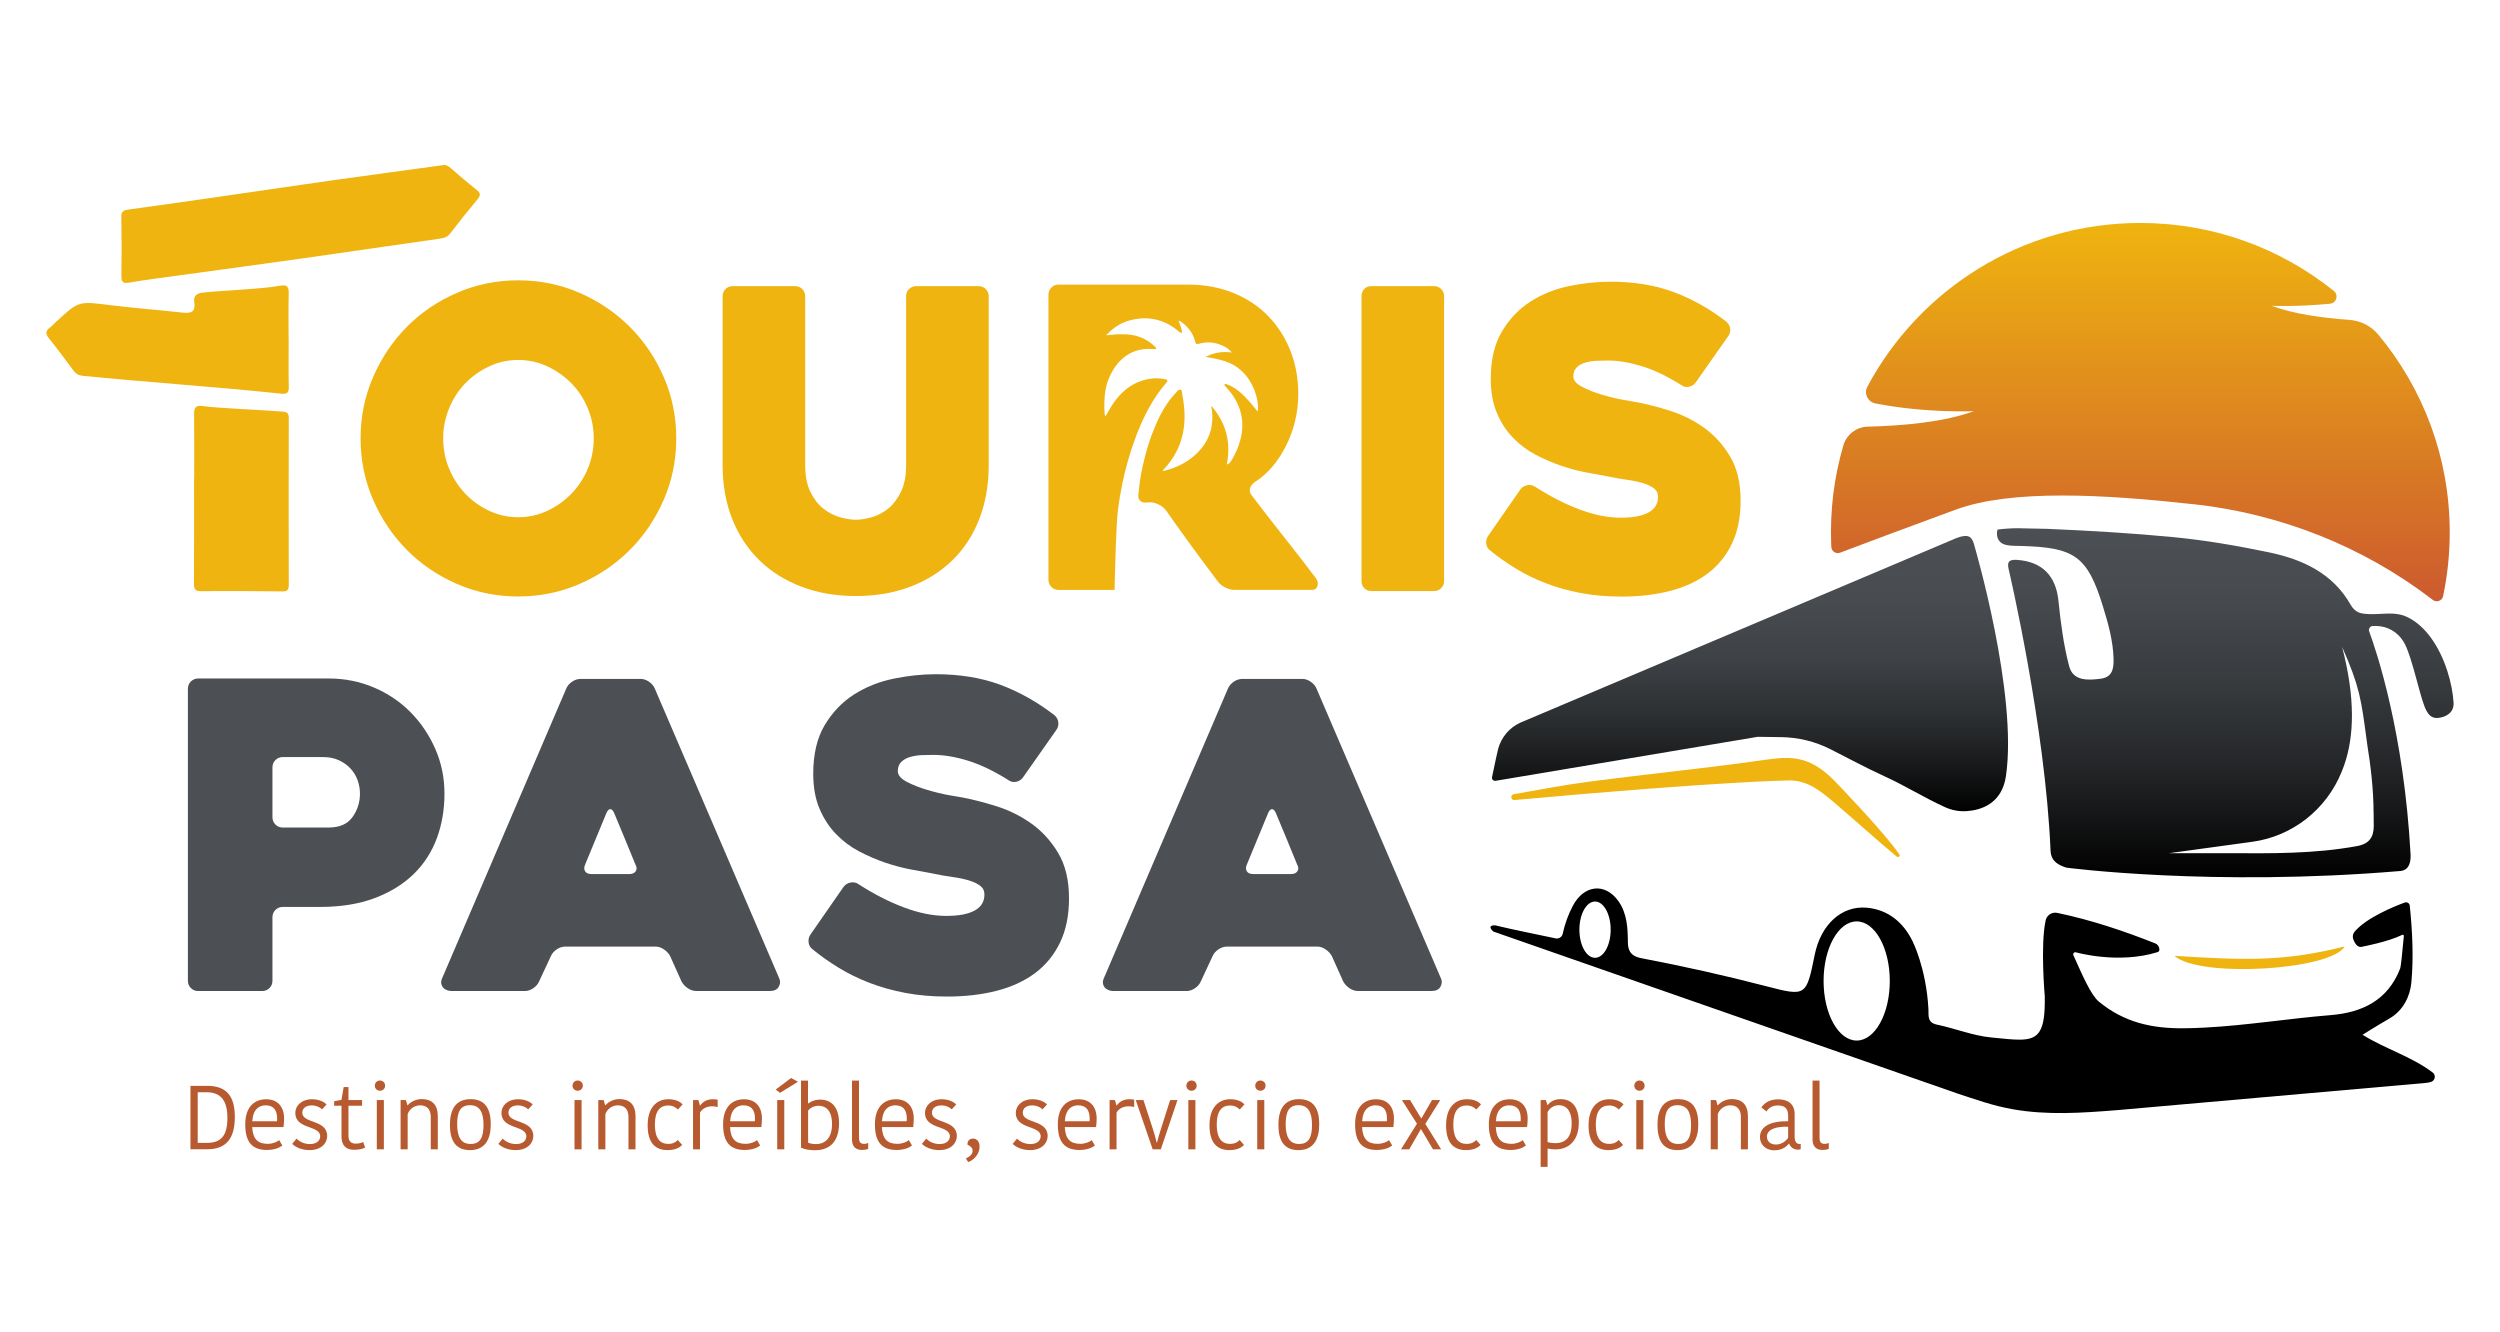 <?xml version="1.0" encoding="UTF-8"?>
<svg id="Layer_1" data-name="Layer 1" xmlns="http://www.w3.org/2000/svg" xmlns:xlink="http://www.w3.org/1999/xlink" viewBox="0 0 916 488">
  <defs>
    <style>
      .cls-1 {
        fill: none;
      }

      .cls-2 {
        fill: url(#linear-gradient);
      }

      .cls-3 {
        fill: #efb40f;
      }

      .cls-4 {
        fill: #b75a2f;
      }

      .cls-5 {
        fill: #4c5054;
      }

      .cls-6 {
        fill: url(#linear-gradient-3);
      }

      .cls-7 {
        fill: url(#linear-gradient-2);
      }
    </style>
    <linearGradient id="linear-gradient" x1="784.21" y1="81.69" x2="784.21" y2="220.31" gradientUnits="userSpaceOnUse">
      <stop offset="0" stop-color="#efb40f"/>
      <stop offset="1" stop-color="#cc5a2f"/>
    </linearGradient>
    <linearGradient id="linear-gradient-2" x1="815.34" y1="193.54" x2="815.34" y2="321.45" gradientUnits="userSpaceOnUse">
      <stop offset="0" stop-color="#4c5054"/>
      <stop offset=".19" stop-color="#474a4e"/>
      <stop offset=".43" stop-color="#393c3f"/>
      <stop offset=".7" stop-color="#222426"/>
      <stop offset=".98" stop-color="#030303"/>
      <stop offset="1" stop-color="#000"/>
    </linearGradient>
    <linearGradient id="linear-gradient-3" x1="641.19" y1="196.37" x2="641.19" y2="297.24" gradientUnits="userSpaceOnUse">
      <stop offset="0" stop-color="#4c5054"/>
      <stop offset=".23" stop-color="#484c50"/>
      <stop offset=".45" stop-color="#3e4145"/>
      <stop offset=".65" stop-color="#2d3032"/>
      <stop offset=".85" stop-color="#161718"/>
      <stop offset="1" stop-color="#000"/>
    </linearGradient>
  </defs>
  <path class="cls-3" d="m132.12,160.63c0-7.95,1.53-15.44,4.58-22.47,3.06-7.03,7.18-13.17,12.38-18.41,5.2-5.25,11.31-9.4,18.34-12.45,7.03-3.06,14.52-4.59,22.46-4.59s15.43,1.53,22.46,4.59c7.03,3.06,13.17,7.21,18.41,12.45,5.25,5.25,9.4,11.38,12.45,18.41,3.06,7.03,4.58,14.52,4.58,22.47s-1.53,15.44-4.58,22.47c-3.06,7.03-7.21,13.17-12.45,18.41-5.25,5.25-11.38,9.4-18.41,12.45-7.03,3.06-14.52,4.59-22.46,4.59s-15.43-1.53-22.46-4.59c-7.03-3.06-13.14-7.21-18.34-12.45-5.2-5.25-9.32-11.38-12.38-18.41-3.06-7.03-4.58-14.52-4.58-22.47Zm30.26,0c0,3.87.71,7.54,2.14,11,1.43,3.47,3.39,6.52,5.88,9.17,2.5,2.65,5.43,4.76,8.79,6.34,3.36,1.58,6.93,2.37,10.7,2.37s7.34-.79,10.7-2.37c3.36-1.58,6.32-3.69,8.86-6.34,2.55-2.65,4.53-5.7,5.96-9.17,1.43-3.46,2.14-7.13,2.14-11s-.71-7.41-2.14-10.93c-1.43-3.51-3.41-6.57-5.96-9.17-2.55-2.6-5.5-4.68-8.86-6.27-3.36-1.58-6.93-2.37-10.7-2.37s-7.34.79-10.7,2.37c-3.36,1.58-6.29,3.67-8.79,6.27-2.5,2.6-4.46,5.65-5.88,9.17-1.43,3.51-2.14,7.16-2.14,10.93Z"/>
  <path class="cls-3" d="m264.76,108.52c0-1.02.35-1.88,1.06-2.6.71-.71,1.57-1.07,2.59-1.07h22.96c1.01,0,1.87.36,2.58,1.07.71.72,1.07,1.58,1.07,2.6v61.89c0,3.97.64,7.26,1.92,9.86,1.28,2.6,2.87,4.64,4.76,6.11,1.89,1.48,3.91,2.52,6.06,3.13,2.15.61,4.09.92,5.83.92s3.68-.31,5.83-.92c2.15-.61,4.14-1.66,5.98-3.13,1.84-1.48,3.4-3.51,4.68-6.11,1.28-2.6,1.92-5.88,1.92-9.86v-61.89c0-1.02.35-1.88,1.06-2.6.71-.71,1.57-1.07,2.59-1.07h22.96c1.01,0,1.88.36,2.58,1.07.71.72,1.07,1.58,1.07,2.6v61.89c0,7.23-1.15,13.81-3.43,19.71-2.29,5.91-5.57,10.95-9.84,15.13-4.28,4.18-9.41,7.41-15.41,9.7-6,2.29-12.66,3.44-19.99,3.44s-13.99-1.15-19.99-3.44c-6-2.29-11.14-5.52-15.41-9.7-4.27-4.18-7.58-9.22-9.92-15.13-2.34-5.91-3.51-12.48-3.51-19.71v-61.89Z"/>
  <path class="cls-3" d="m525.47,216.56h-22.96c-1.12,0-2-.36-2.66-1.07-.66-.71-.99-1.58-.99-2.6v-104.38c0-1.02.33-1.88.99-2.6.66-.71,1.55-1.07,2.66-1.07h22.96c1.01,0,1.87.36,2.58,1.07.71.72,1.06,1.58,1.06,2.6v104.38c0,1.02-.36,1.89-1.06,2.6-.71.72-1.57,1.07-2.58,1.07Z"/>
  <path class="cls-3" d="m562.28,178.21c5.5,3.57,10.95,6.37,16.35,8.41,5.4,2.04,10.44,3.06,15.13,3.06s7.89-.63,10.24-1.91c2.34-1.27,3.51-3.18,3.51-5.73,0-1.32-.51-2.37-1.53-3.13-1.02-.76-2.37-1.4-4.05-1.91-1.68-.51-3.64-.92-5.88-1.22-2.24-.31-4.53-.71-6.88-1.22-2.24-.41-4.87-.89-7.87-1.45-3.01-.56-6.09-1.37-9.25-2.45-3.16-1.07-6.29-2.42-9.4-4.05-3.11-1.63-5.88-3.72-8.33-6.26-2.45-2.55-4.41-5.58-5.88-9.09-1.48-3.51-2.22-7.66-2.22-12.45,0-7.03,1.38-12.84,4.13-17.42,2.75-4.59,6.24-8.23,10.47-10.93,4.23-2.7,8.94-4.58,14.14-5.65,5.2-1.07,10.24-1.6,15.13-1.6,8.56,0,16.22,1.25,23,3.74,6.77,2.5,13.27,6.14,19.48,10.93.81.71,1.27,1.58,1.37,2.6.1,1.02-.15,1.94-.76,2.75l-11.92,16.96c-.61.82-1.43,1.33-2.45,1.53-1.02.21-1.94,0-2.75-.61-5.2-3.26-10.04-5.58-14.52-6.95-4.48-1.37-8.61-2.06-12.38-2.06-1.12,0-2.42.03-3.9.08-1.48.05-2.88.25-4.2.61-1.33.36-2.42.94-3.29,1.76-.87.82-1.3,1.94-1.3,3.36s1.07,2.7,3.21,3.82c2.14,1.12,4.58,2.09,7.34,2.9,2.75.82,5.4,1.45,7.95,1.91,2.55.46,4.18.74,4.89.84,3.67.71,7.69,1.76,12.07,3.13,4.38,1.38,8.48,3.42,12.3,6.11,3.82,2.7,7.03,6.22,9.63,10.54,2.6,4.33,3.9,9.76,3.9,16.28,0,6.11-1.07,11.39-3.21,15.82-2.14,4.43-5.12,8.07-8.94,10.93-3.82,2.85-8.41,4.97-13.75,6.34-5.35,1.37-11.28,2.06-17.8,2.06-5.3,0-10.24-.44-14.82-1.3-4.58-.86-8.86-2.06-12.84-3.59-3.97-1.53-7.67-3.33-11.08-5.43-3.41-2.09-6.55-4.3-9.4-6.65-.82-.61-1.27-1.45-1.37-2.52-.1-1.07.15-2.01.76-2.83l11.77-16.96c.61-.81,1.43-1.32,2.45-1.53,1.02-.2,1.93-.05,2.75.46Z"/>
  <path class="cls-5" d="m117.24,332.3h-13.64c-1.05,0-1.94.37-2.67,1.09-.73.73-1.1,1.62-1.1,2.66v23.31c0,1.04-.36,1.93-1.09,2.66-.73.73-1.61,1.09-2.65,1.09h-23.5c-1.04,0-1.92-.36-2.65-1.09-.73-.73-1.09-1.62-1.09-2.66v-107c0-1.04.36-1.93,1.1-2.66.73-.73,1.62-1.1,2.66-1.1h47.87c5.84,0,11.34,1.1,16.5,3.29,5.16,2.19,9.65,5.22,13.45,9.07,3.81,3.86,6.83,8.34,9.07,13.45,2.24,5.11,3.36,10.59,3.36,16.43s-.94,11.29-2.82,16.35c-1.88,5.06-4.73,9.44-8.55,13.14-3.82,3.7-8.57,6.62-14.27,8.76-5.7,2.14-12.36,3.21-19.99,3.21Zm1.14-54.91h-14.78c-1.05,0-1.94.36-2.67,1.09-.73.73-1.1,1.61-1.1,2.64v18.35c0,1.04.37,1.92,1.1,2.64.73.73,1.62,1.09,2.67,1.09h16.82c3.98,0,6.89-1.27,8.72-3.81,1.83-2.54,2.75-5.42,2.75-8.63,0-1.66-.29-3.29-.87-4.9-.58-1.61-1.44-3.03-2.59-4.27-1.15-1.24-2.57-2.26-4.24-3.03-1.68-.78-3.62-1.17-5.82-1.17Z"/>
  <path class="cls-5" d="m207.5,252.2c.42-.94,1.12-1.74,2.11-2.43.99-.68,2.06-1.02,3.21-1.02h21.9c1.04,0,2.06.34,3.05,1.02.99.68,1.69,1.49,2.11,2.43l45.68,106.38c.42.94.34,1.93-.23,2.97-.57,1.04-1.7,1.56-3.36,1.56h-26.75c-1.15,0-2.22-.34-3.21-1.02-.99-.68-1.75-1.49-2.27-2.42l-4.22-9.39c-.52-.94-1.28-1.75-2.27-2.43-.99-.68-2.01-1.02-3.05-1.02h-33.01c-1.15,0-2.22.34-3.21,1.02-.99.68-1.7,1.49-2.11,2.43l-4.38,9.39c-.42.94-1.12,1.75-2.11,2.42-.99.68-2.01,1.02-3.05,1.02h-26.91c-.52,0-1.07-.1-1.64-.31-.57-.21-1.04-.52-1.41-.94-.36-.42-.6-.94-.7-1.56-.1-.62.05-1.35.47-2.19l45.37-105.91Zm9.23,68.05h13.92c1.04,0,1.8-.34,2.27-1.02.47-.68.44-1.49-.08-2.42-1.04-2.61-2.3-5.66-3.75-9.15-1.46-3.49-2.82-6.75-4.07-9.78-.42-.94-.89-1.41-1.41-1.41s-.99.47-1.41,1.41l-7.82,18.93c-.42.94-.42,1.75,0,2.42.42.68,1.2,1.02,2.35,1.02Z"/>
  <path class="cls-5" d="m314.39,323.85c5.63,3.65,11.21,6.52,16.74,8.6,5.53,2.09,10.69,3.13,15.49,3.13s8.08-.65,10.48-1.96c2.4-1.3,3.6-3.26,3.6-5.87,0-1.35-.52-2.43-1.56-3.21-1.04-.78-2.42-1.43-4.15-1.96-1.72-.52-3.73-.94-6.02-1.25-2.3-.31-4.64-.73-7.04-1.25-2.3-.42-4.98-.91-8.06-1.49-3.08-.57-6.23-1.41-9.46-2.5-3.23-1.09-6.44-2.48-9.62-4.14-3.18-1.67-6.02-3.81-8.53-6.41-2.5-2.61-4.51-5.71-6.02-9.31-1.51-3.6-2.27-7.85-2.27-12.75,0-7.2,1.41-13.14,4.22-17.83,2.82-4.69,6.39-8.42,10.72-11.19,4.33-2.76,9.15-4.69,14.47-5.79,5.32-1.09,10.48-1.64,15.49-1.64,8.76,0,16.61,1.28,23.54,3.83,6.93,2.56,13.58,6.28,19.95,11.19.83.73,1.3,1.62,1.41,2.66.1,1.04-.16,1.98-.78,2.82l-12.2,17.36c-.63.84-1.46,1.36-2.5,1.56-1.04.21-1.98,0-2.82-.63-5.32-3.34-10.27-5.71-14.86-7.12-4.59-1.41-8.81-2.11-12.67-2.11-1.15,0-2.48.03-3.99.08-1.51.05-2.95.26-4.3.63-1.36.37-2.48.97-3.36,1.8-.89.84-1.33,1.98-1.33,3.44s1.1,2.76,3.28,3.91c2.19,1.15,4.69,2.14,7.51,2.97,2.82.84,5.53,1.49,8.13,1.96,2.61.47,4.27.76,5.01.86,3.75.73,7.87,1.8,12.36,3.21,4.48,1.41,8.68,3.5,12.59,6.26,3.91,2.76,7.2,6.36,9.86,10.79,2.66,4.43,3.99,9.99,3.99,16.66,0,6.26-1.1,11.65-3.29,16.19-2.19,4.54-5.24,8.27-9.15,11.19-3.91,2.92-8.6,5.08-14.08,6.49-5.48,1.41-11.55,2.11-18.23,2.11-5.42,0-10.48-.45-15.17-1.33-4.69-.88-9.07-2.11-13.14-3.68-4.07-1.56-7.85-3.41-11.34-5.55-3.5-2.14-6.7-4.4-9.62-6.81-.84-.62-1.31-1.49-1.41-2.58-.1-1.1.16-2.06.78-2.9l12.05-17.36c.63-.83,1.46-1.35,2.5-1.56,1.04-.21,1.98-.05,2.82.47Z"/>
  <path class="cls-5" d="m449.95,252.2c.42-.94,1.12-1.74,2.11-2.43.99-.68,2.06-1.02,3.21-1.02h21.9c1.04,0,2.06.34,3.05,1.02.99.68,1.69,1.49,2.11,2.43l45.68,106.38c.42.94.34,1.93-.23,2.97-.57,1.04-1.7,1.56-3.36,1.56h-26.75c-1.15,0-2.22-.34-3.21-1.02-.99-.68-1.75-1.49-2.27-2.42l-4.22-9.39c-.52-.94-1.28-1.75-2.27-2.43-.99-.68-2.01-1.02-3.05-1.02h-33.01c-1.15,0-2.22.34-3.21,1.02-.99.68-1.7,1.49-2.11,2.43l-4.38,9.39c-.42.94-1.12,1.75-2.11,2.42-.99.68-2.01,1.02-3.05,1.02h-26.91c-.52,0-1.07-.1-1.64-.31-.57-.21-1.04-.52-1.41-.94-.36-.42-.6-.94-.7-1.56-.1-.62.05-1.35.47-2.19l45.37-105.91Zm9.23,68.05h13.92c1.04,0,1.8-.34,2.27-1.02.47-.68.44-1.49-.08-2.42-1.04-2.61-2.3-5.66-3.75-9.15-1.46-3.49-2.82-6.75-4.07-9.78-.42-.94-.89-1.41-1.41-1.41s-.99.47-1.41,1.41l-7.82,18.93c-.42.94-.42,1.75,0,2.42.42.68,1.2,1.02,2.35,1.02Z"/>
  <g>
    <path class="cls-4" d="m69.79,397.85h6.1c7,0,10.15,3.62,10.15,11.41s-3.05,11.84-10.19,11.84h-6.07v-23.26Zm2.65,20.9h3.38c5.11,0,7.5-2.52,7.5-9.19s-2.72-9.36-7.66-9.36h-3.22v18.55Z"/>
    <path class="cls-4" d="m103.46,419.72c-1.19.9-3.08,1.63-5.67,1.63-5.14,0-7.93-2.62-7.93-9.36s3.65-9.22,7.66-9.22c4.28,0,6.57,2.79,6.57,7.07,0,.9-.07,1.96-.2,3.12h-11.48c.23,4.45,2.09,6.14,5.71,6.14,1.79,0,3.42-.7,4.18-1.36l1.16,1.99Zm-11.01-8.89h9.06c.03-.36.03-.83.03-1.03,0-3.09-1.33-4.81-4.25-4.81-2.36,0-4.61,1.49-4.84,5.84Z"/>
    <path class="cls-4" d="m108.2,407.77c0-2.59,2.22-5.01,6.17-5.01,2.16,0,4.18.76,5.28,1.92l-1.66,1.79c-.83-.86-2.29-1.46-3.68-1.46-2.46,0-3.55,1.23-3.55,2.69,0,4.05,9.12,2.42,9.12,8.56,0,2.49-2.09,5.14-6.44,5.14-2.99,0-5.24-1.13-6.37-2.29l1.59-1.92c1.09,1.13,2.82,1.99,4.91,1.99,2.52,0,3.75-1.33,3.75-2.85,0-4.08-9.12-2.45-9.12-8.56Z"/>
    <path class="cls-4" d="m125.12,416.3v-11.15h-2.69v-1.66l2.69-.5.8-4.68h1.76v4.75h4.98v2.09h-4.98v11.02c0,2.02,1.03,2.85,2.62,2.85,1.46,0,2.29-.33,2.75-.63l.73,2.06c-.7.4-1.89.83-4.05.83-2.99,0-4.61-1.56-4.61-4.98Z"/>
    <path class="cls-4" d="m139.19,395.9c1.09,0,1.92.8,1.92,1.89s-.83,1.86-1.92,1.86c-1.03,0-1.86-.8-1.86-1.86s.83-1.89,1.86-1.89Zm-1.13,7.17h2.59v18.05h-2.59v-18.05Z"/>
    <path class="cls-4" d="m160.42,421.11h-2.59v-11.84c0-2.75-1.36-4.28-3.88-4.28-2.22,0-3.95,1.46-4.58,3.22v12.91h-2.59v-18.05h1.96l.53,1.89h.13c.5-.63,2.32-2.26,5.14-2.26,3.62,0,5.77,1.96,5.87,5.97v12.44Z"/>
    <path class="cls-4" d="m164.86,412.12c0-5.57,2.09-9.39,7.56-9.39s7.4,3.72,7.4,9.22-2.12,9.46-7.6,9.46-7.37-3.75-7.37-9.29Zm7.56,7.03c3.48,0,4.74-2.29,4.74-7s-1.46-7.2-4.94-7.2-4.71,2.29-4.71,6.97,1.46,7.23,4.91,7.23Z"/>
    <path class="cls-4" d="m183.73,407.77c0-2.59,2.22-5.01,6.17-5.01,2.16,0,4.18.76,5.28,1.92l-1.66,1.79c-.83-.86-2.29-1.46-3.68-1.46-2.46,0-3.55,1.23-3.55,2.69,0,4.05,9.12,2.42,9.12,8.56,0,2.49-2.09,5.14-6.44,5.14-2.99,0-5.24-1.13-6.37-2.29l1.59-1.92c1.09,1.13,2.82,1.99,4.91,1.99,2.52,0,3.75-1.33,3.75-2.85,0-4.08-9.12-2.45-9.12-8.56Z"/>
    <path class="cls-4" d="m211.63,395.9c1.1,0,1.92.8,1.92,1.89s-.83,1.86-1.92,1.86c-1.03,0-1.86-.8-1.86-1.86s.83-1.89,1.86-1.89Zm-1.13,7.17h2.59v18.05h-2.59v-18.05Z"/>
    <path class="cls-4" d="m232.86,421.11h-2.59v-11.84c0-2.75-1.36-4.28-3.88-4.28-2.22,0-3.95,1.46-4.58,3.22v12.91h-2.59v-18.05h1.96l.53,1.89h.13c.5-.63,2.32-2.26,5.14-2.26,3.62,0,5.77,1.96,5.87,5.97v12.44Z"/>
    <path class="cls-4" d="m244.97,402.76c2.89,0,4.48,1.13,5.14,1.89l-1.73,1.89c-.73-.76-1.79-1.49-3.55-1.49-2.92,0-4.88,1.92-4.88,6.97s1.86,7.1,4.88,7.1c1.66,0,2.79-.6,3.52-1.43l1.59,1.79c-.73.83-2.26,1.92-5.34,1.92-4.41,0-7.3-2.55-7.3-9.06s3.25-9.59,7.66-9.59Z"/>
    <path class="cls-4" d="m262.95,405.62c-.66-.2-1.36-.27-2.02-.27-1.76,0-3.58.7-4.45,2.32v13.44h-2.55v-18.05h1.96l.56,1.99h.13c.8-1.29,2.45-2.29,4.55-2.29.83,0,1.43.07,1.82.17v2.69Z"/>
    <path class="cls-4" d="m278.54,419.72c-1.19.9-3.08,1.63-5.67,1.63-5.14,0-7.93-2.62-7.93-9.36s3.65-9.22,7.66-9.22c4.28,0,6.57,2.79,6.57,7.07,0,.9-.07,1.96-.2,3.12h-11.48c.23,4.45,2.09,6.14,5.71,6.14,1.79,0,3.42-.7,4.18-1.36l1.16,1.99Zm-11.01-8.89h9.06c.03-.36.03-.83.03-1.03,0-3.09-1.33-4.81-4.25-4.81-2.36,0-4.61,1.49-4.84,5.84Z"/>
    <path class="cls-4" d="m285.8,400.41l-1.59-1.19,5.64-4.25,2.52,1.39-6.57,4.05Zm-1.03,2.66h2.59v18.05h-2.59v-18.05Z"/>
    <path class="cls-4" d="m293.5,395.93h2.55v8.36h.13c.56-.46,2.12-1.39,4.38-1.39,3.78,0,6.87,2.46,6.87,8.63s-2.89,9.92-8.86,9.92c-2.26,0-3.98-.4-5.08-.96v-24.55Zm11.35,15.96c0-5.24-2.45-6.74-4.98-6.74-1.43,0-2.95.66-3.78,1.79v11.75c.7.3,1.76.5,2.89.5,3.52,0,5.87-2.42,5.87-7.3Z"/>
    <path class="cls-4" d="m314.73,395.93v20.9c0,1.59.53,2.29,1.89,2.29.66,0,1.16-.2,1.49-.36v2.19c-.66.3-1.56.4-2.26.4-2.49,0-3.68-1.46-3.68-3.82v-21.6h2.55Z"/>
    <path class="cls-4" d="m334.17,419.72c-1.19.9-3.08,1.63-5.67,1.63-5.14,0-7.93-2.62-7.93-9.36s3.65-9.22,7.66-9.22c4.28,0,6.57,2.79,6.57,7.07,0,.9-.07,1.96-.2,3.12h-11.48c.23,4.45,2.09,6.14,5.71,6.14,1.79,0,3.42-.7,4.18-1.36l1.16,1.99Zm-11.01-8.89h9.06c.03-.36.03-.83.03-1.03,0-3.09-1.33-4.81-4.25-4.81-2.36,0-4.61,1.49-4.84,5.84Z"/>
    <path class="cls-4" d="m338.91,407.77c0-2.59,2.22-5.01,6.17-5.01,2.16,0,4.18.76,5.28,1.92l-1.66,1.79c-.83-.86-2.29-1.46-3.68-1.46-2.46,0-3.55,1.23-3.55,2.69,0,4.05,9.12,2.42,9.12,8.56,0,2.49-2.09,5.14-6.44,5.14-2.99,0-5.24-1.13-6.37-2.29l1.59-1.92c1.09,1.13,2.82,1.99,4.91,1.99,2.52,0,3.75-1.33,3.75-2.85,0-4.08-9.12-2.45-9.12-8.56Z"/>
    <path class="cls-4" d="m353.91,424.43c1.46-.63,2.46-1.59,2.46-2.72s-.66-1.69-1.89-2.32v-.23c0-1.13.83-1.99,2.02-1.99,1.36,0,2.42,1.03,2.42,2.95,0,2.89-2.29,5.01-4.18,5.67l-.83-1.36Z"/>
    <path class="cls-4" d="m372.18,407.77c0-2.59,2.22-5.01,6.17-5.01,2.16,0,4.18.76,5.28,1.92l-1.66,1.79c-.83-.86-2.29-1.46-3.68-1.46-2.46,0-3.55,1.23-3.55,2.69,0,4.05,9.12,2.42,9.12,8.56,0,2.49-2.09,5.14-6.44,5.14-2.99,0-5.24-1.13-6.37-2.29l1.59-1.92c1.09,1.13,2.82,1.99,4.91,1.99,2.52,0,3.75-1.33,3.75-2.85,0-4.08-9.12-2.45-9.12-8.56Z"/>
    <path class="cls-4" d="m401.18,419.72c-1.19.9-3.09,1.63-5.67,1.63-5.14,0-7.93-2.62-7.93-9.36s3.65-9.22,7.66-9.22c4.28,0,6.57,2.79,6.57,7.07,0,.9-.07,1.96-.2,3.12h-11.48c.23,4.45,2.09,6.14,5.71,6.14,1.79,0,3.42-.7,4.18-1.36l1.16,1.99Zm-11.02-8.89h9.06c.03-.36.03-.83.03-1.03,0-3.09-1.33-4.81-4.25-4.81-2.36,0-4.61,1.49-4.84,5.84Z"/>
    <path class="cls-4" d="m415.57,405.62c-.66-.2-1.36-.27-2.02-.27-1.76,0-3.58.7-4.45,2.32v13.44h-2.55v-18.05h1.96l.56,1.99h.13c.8-1.29,2.45-2.29,4.55-2.29.83,0,1.43.07,1.82.17v2.69Z"/>
    <path class="cls-4" d="m422.47,413.88c.56,1.72.96,3.22,1.33,4.74h.13c.36-1.53.83-3.02,1.36-4.74l3.45-10.82h2.69l-6.1,18.05h-2.99l-6.2-18.05h2.82l3.52,10.82Z"/>
    <path class="cls-4" d="m436.54,395.9c1.09,0,1.92.8,1.92,1.89s-.83,1.86-1.92,1.86c-1.03,0-1.86-.8-1.86-1.86s.83-1.89,1.86-1.89Zm-1.13,7.17h2.59v18.05h-2.59v-18.05Z"/>
    <path class="cls-4" d="m450.83,402.76c2.89,0,4.48,1.13,5.14,1.89l-1.73,1.89c-.73-.76-1.79-1.49-3.55-1.49-2.92,0-4.88,1.92-4.88,6.97s1.86,7.1,4.88,7.1c1.66,0,2.79-.6,3.52-1.43l1.59,1.79c-.73.83-2.26,1.92-5.34,1.92-4.41,0-7.3-2.55-7.3-9.06s3.25-9.59,7.66-9.59Z"/>
    <path class="cls-4" d="m461.78,395.9c1.1,0,1.92.8,1.92,1.89s-.83,1.86-1.92,1.86c-1.03,0-1.86-.8-1.86-1.86s.83-1.89,1.86-1.89Zm-1.13,7.17h2.59v18.05h-2.59v-18.05Z"/>
    <path class="cls-4" d="m468.41,412.12c0-5.57,2.09-9.39,7.56-9.39s7.4,3.72,7.4,9.22-2.12,9.46-7.6,9.46-7.36-3.75-7.36-9.29Zm7.56,7.03c3.48,0,4.75-2.29,4.75-7s-1.46-7.2-4.94-7.2-4.71,2.29-4.71,6.97,1.46,7.23,4.91,7.23Z"/>
    <path class="cls-4" d="m510.11,419.72c-1.19.9-3.08,1.63-5.67,1.63-5.14,0-7.93-2.62-7.93-9.36s3.65-9.22,7.66-9.22c4.28,0,6.57,2.79,6.57,7.07,0,.9-.07,1.96-.2,3.12h-11.48c.23,4.45,2.09,6.14,5.71,6.14,1.79,0,3.42-.7,4.18-1.36l1.16,1.99Zm-11.01-8.89h9.06c.03-.36.03-.83.03-1.03,0-3.09-1.33-4.81-4.25-4.81-2.36,0-4.61,1.49-4.84,5.84Z"/>
    <path class="cls-4" d="m520.69,413.78h-.13l-4.21,7.33h-3.02l5.84-9.39-5.51-8.66h2.99l4.05,6.7h.13l3.85-6.7h3.02l-5.47,8.73,5.81,9.32h-2.99l-4.35-7.33Z"/>
    <path class="cls-4" d="m537.51,402.76c2.89,0,4.48,1.13,5.14,1.89l-1.73,1.89c-.73-.76-1.79-1.49-3.55-1.49-2.92,0-4.88,1.92-4.88,6.97s1.86,7.1,4.88,7.1c1.66,0,2.79-.6,3.52-1.43l1.59,1.79c-.73.83-2.26,1.92-5.34,1.92-4.41,0-7.3-2.55-7.3-9.06s3.25-9.59,7.66-9.59Z"/>
    <path class="cls-4" d="m559.11,419.72c-1.19.9-3.08,1.63-5.67,1.63-5.14,0-7.93-2.62-7.93-9.36s3.65-9.22,7.66-9.22c4.28,0,6.57,2.79,6.57,7.07,0,.9-.07,1.96-.2,3.12h-11.48c.23,4.45,2.09,6.14,5.71,6.14,1.79,0,3.42-.7,4.18-1.36l1.16,1.99Zm-11.01-8.89h9.06c.03-.36.03-.83.03-1.03,0-3.09-1.33-4.81-4.25-4.81-2.36,0-4.61,1.49-4.84,5.84Z"/>
    <path class="cls-4" d="m569.89,421.14c-.93,0-1.96-.1-2.85-.3v6.7h-2.55v-24.48h1.92l.56,1.82h.13c.86-1.16,2.39-2.16,4.68-2.16,4.11,0,6.7,2.75,6.7,8.63,0,6.3-3.42,9.79-8.59,9.79Zm-.13-2.29c4.08,0,6.1-2.39,6.1-7.2,0-5.08-2.29-6.7-4.68-6.7-2.22,0-3.52,1.36-4.15,2.52v10.98c.76.27,1.99.4,2.72.4Z"/>
    <path class="cls-4" d="m589.72,402.76c2.89,0,4.48,1.13,5.14,1.89l-1.73,1.89c-.73-.76-1.79-1.49-3.55-1.49-2.92,0-4.88,1.92-4.88,6.97s1.86,7.1,4.88,7.1c1.66,0,2.79-.6,3.52-1.43l1.59,1.79c-.73.83-2.26,1.92-5.34,1.92-4.41,0-7.3-2.55-7.3-9.06s3.25-9.59,7.66-9.59Z"/>
    <path class="cls-4" d="m600.67,395.9c1.1,0,1.92.8,1.92,1.89s-.83,1.86-1.92,1.86c-1.03,0-1.86-.8-1.86-1.86s.83-1.89,1.86-1.89Zm-1.13,7.17h2.59v18.05h-2.59v-18.05Z"/>
    <path class="cls-4" d="m607.3,412.12c0-5.57,2.09-9.39,7.56-9.39s7.4,3.72,7.4,9.22-2.12,9.46-7.6,9.46-7.36-3.75-7.36-9.29Zm7.56,7.03c3.48,0,4.75-2.29,4.75-7s-1.46-7.2-4.94-7.2-4.71,2.29-4.71,6.97,1.46,7.23,4.91,7.23Z"/>
    <path class="cls-4" d="m640.45,421.11h-2.59v-11.84c0-2.75-1.36-4.28-3.88-4.28-2.22,0-3.95,1.46-4.58,3.22v12.91h-2.59v-18.05h1.96l.53,1.89h.13c.5-.63,2.32-2.26,5.14-2.26,3.62,0,5.77,1.96,5.87,5.97v12.44Z"/>
    <path class="cls-4" d="m657.56,408.27v8.16c0,1.63.5,2.72,1.76,2.72h.46v1.89c-.23.13-.6.2-.93.2-1.79,0-2.85-.96-3.28-2.19h-.13c-.86,1-2.32,2.42-5.38,2.42-3.35,0-5.21-2.36-5.21-4.81,0-3.98,3.92-5.94,10.32-5.84v-1.96c0-2.95-1.43-3.82-3.82-3.82s-3.58,1.33-4.11,2.19l-1.89-1.49c.63-.86,2.32-2.95,6.07-2.95s6.14,1.69,6.14,5.47Zm-2.39,4.58c-4.35-.17-7.76.9-7.76,3.62,0,1.59,1.16,2.89,3.25,2.89s3.68-1.23,4.51-2.45v-4.05Z"/>
    <path class="cls-4" d="m666.68,395.93v20.9c0,1.59.53,2.29,1.89,2.29.66,0,1.16-.2,1.49-.36v2.19c-.66.3-1.56.4-2.26.4-2.49,0-3.68-1.46-3.68-3.82v-21.6h2.56Z"/>
  </g>
  <path class="cls-3" d="m162.09,60.54c1.38-.32,2.24.35,3.11,1.1,3.12,2.66,6.19,5.38,9.42,7.91,1.6,1.25,1.48,2.12.27,3.57-3.43,4.09-6.76,8.27-10.02,12.51-1.13,1.47-2.56,1.65-4.21,1.88-16.55,2.34-33.09,4.8-49.65,7.14-15.12,2.14-30.25,4.16-45.38,6.25-6.01.83-12.04,1.56-18.02,2.6-2.28.4-3.17.15-3.13-2.36.1-7.21.1-14.42-.03-21.63-.04-2,.77-2.48,2.53-2.72,11.93-1.63,23.85-3.34,35.76-5.06,12.85-1.85,25.69-3.78,38.55-5.59,13.63-1.92,27.27-3.75,40.79-5.6Z"/>
  <path class="cls-3" d="m105.77,124.58c0,5.72-.08,11.44.04,17.15.05,2.16-.57,2.75-2.78,2.51-20.71-2.25-52-4.43-72.73-6.54-1.54-.16-2.49-.72-3.36-1.9-2.96-3.99-5.91-8-9.03-11.86-1.34-1.66-1.24-2.75.41-3.95.8-.58,1.45-1.35,2.18-2.03,8.36-7.75,8.34-7.6,19.58-6.19,8.99,1.13,18.04,1.79,27.04,2.79,2.96.33,4.57-.39,4.07-3.67-.35-2.27.62-3.36,2.9-3.65,5.89-.74,22.4-1.35,28.21-2.51,3.49-.7,3.54.84,3.48,3.42-.13,5.47-.04,10.94-.03,16.41Z"/>
  <path class="cls-3" d="m71.16,175.34c0-8.69.05-14.95-.04-23.64-.02-2.38.58-3.26,3.17-2.91,6.26.85,23.14,1.47,29.43,2.03,1.65.15,2.08.79,2.08,2.31-.03,17.13-.04,44.24,0,61.37,0,1.91-.81,2.22-2.48,2.19-6.33-.11-23.25-.2-29.57-.07-2.25.05-2.7-.8-2.68-2.81.08-8.69.03-29.79.03-38.48.01,0,.03,0,.04,0Z"/>
  <path class="cls-3" d="m419.5,184.14c-1.42.06-2.59-1.15-2.44-2.57,0,0,.2-1.87.2-1.88.48-4.69,1.03-7.45,2.16-11.99.69-2.78,1.52-5.53,2.53-8.24.44-1.19.91-2.36,1.4-3.52,1.86-4.37,4.15-8.51,7.5-12.03.46-.49.92-1.28,1.61-1.12.77.18.61,1.14.73,1.77.74,3.81,1.06,7.62.66,11.38-.24,2.22-.72,4.43-1.52,6.62-.4,1.08-.87,2.12-1.4,3.12-1.2,2.28-2.73,4.37-4.51,6.29-.15.16-.39.29-.32.66,5.57-1.34,10.43-3.88,14.1-8.34.07-.08.12-.17.19-.26,3.28-4.12,4.29-8.82,3.63-13.92-.06-.49-.12-.98-.22-1.48.21.24.41.49.61.74,3.23,3.97,5.08,8.3,5.54,12.99.24,2.51.1,5.13-.46,7.86.84-.32,1.19-.56,1.91-1.81,1.32-2.27,2.32-4.56,2.96-6.83,1.93-6.84.6-13.57-5.01-19.62-.14-.15-.29-.28-.41-.43-.17-.21-.44-.43-.22-.73.22-.29.51-.1.77-.01,2.08.74,3.84,1.97,5.46,3.43.34.3.65.63.98.95,1.76,1.74,3.33,3.66,4.88,5.62.64-2.94-.83-9.09-4.39-13.32-.21-.25-.43-.5-.66-.74-3.16-3.3-6.44-4.8-14.02-5.94,3.19-1.71,6.33-2.08,9.65-1.62-1.29-1.55-2.95-2.43-4.77-3.05-2.42-.82-4.89-.89-7.33-.16-.95.29-1.17-.02-1.37-.81-.32-1.23-.81-2.35-1.44-3.38-.92-1.49-2.14-2.76-3.67-3.82-.16-.11-.34-.21-.51-.31-.1-.05-.21-.08-.5-.19.54,1.46,1.14,2.81,1.35,4.4l-.77.02c-5.21-4.67-11.23-6.27-18.05-4.59-3.43.84-6.35,2.72-8.81,5.32-.09.1-.18.18-.27.28,2.5-.34,4.99-.5,7.48-.37,4,.2,7.48,1.66,10.39,4.43.22.21.58.44.47.77-.09.27-.46.26-.75.23-9.06-.96-14.03,4.84-16.45,10.46-1.23,2.85-1.67,5.8-1.75,8.8-.04,1.46,0,2.94.08,4.42.02.27.15.53.28.99.02-.03.03-.06.05-.09.63-1.08,1.17-2.05,1.75-3,2.02-3.32,4.42-6.2,7.61-8.18,1.17-.73,2.43-1.34,3.82-1.8,2.83-.93,5.71-1.2,8.65-.61.71.14,1.22.44.51,1.25-4.12,4.75-7.14,10.09-9.56,15.73-1.23,2.87-2.32,5.81-3.31,8.81-.44,1.34-.85,2.69-1.23,4.05-1.64,5.75-2.82,11.61-3.62,17.56-.78,5.77-1.12,23.69-1.29,29.51,0,.11.02.2.03.31h-20.57c-1.07,0-1.97-.39-2.71-1.17-.65-.69-.98-1.64-.98-2.59v-104.37c0-.95.33-1.88.97-2.57.73-.78,1.63-1.17,2.69-1.17h47.53c5.91,0,11.36.99,16.35,2.98,4.99,1.99,9.25,4.76,12.76,8.33,3.51,3.57,6.27,7.79,8.25,12.68,1.99,4.89,2.98,10.29,2.98,16.2,0,3.26-.38,6.5-1.15,9.7-.76,3.21-1.86,6.24-3.29,9.09-1.43,2.85-3.11,5.43-5.04,7.72-1.94,2.29-4.13,4.2-6.57,5.73-.82.61-1.35,1.35-1.6,2.22-.26.87-.08,1.71.54,2.52,3.87,5.1,7.95,10.34,12.22,15.74,4.24,5.35,8.03,10.25,11.37,14.7.57.76.84,1.74.6,2.66-.29,1.06-.96,1.59-2.03,1.59h-28.42c-1.02,0-2.12-.28-3.29-.84-1.17-.56-2.06-1.25-2.67-2.06-3.24-4.28-6.46-8.61-9.66-12.99-3.2-4.38-6.36-8.81-9.51-13.3-.61-.81-1.47-1.5-2.59-2.06-1.12-.56-2.18-.84-3.19-.84l-1.85.08Z"/>
  <path class="cls-2" d="m803.82,184.74c31.74,3.5,61.98,15.46,87.32,34.88.08.06.16.12.24.19,1.39,1.07,3.42.32,3.78-1.4,1.59-7.57,2.42-15.41,2.42-23.45-.02-27.5-9.83-52.69-26.13-72.31-2.67-3.21-6.54-5.17-10.71-5.46-10.31-.71-20.5-2.23-28.46-5.15,0,0,9.18.44,21.47-.76,2.35-.23,3.21-3.21,1.37-4.68-19.44-15.6-44.12-24.93-70.99-24.91-43.28.03-80.87,24.32-99.94,59.99-1.35,2.52.18,5.61,2.99,6.15,18.85,3.65,36.05,2.81,36.05,2.81-10.64,3.92-25.29,5.35-38.88,5.68-4.18.1-7.79,2.91-8.96,6.92-3.34,11.45-4.93,23.65-4.44,36.28.01.29.02.59.04.88.08,1.61,1.71,2.67,3.21,2.1,11.03-4.2,24.41-9.14,42.32-15.75,20.51-7.57,54.5-5.61,87.31-1.99Z"/>
  <path class="cls-3" d="m695.93,313.04c.4.6-.38,1.3-.94.84-7.45-6.16-14.55-12.66-21.87-18.91-5.15-4.4-10.34-9.18-17.79-9.02,0,0-24.54.29-100.45,7.18-.65.06-1.2-.49-1.14-1.15,0,0,0-.01,0-.02.04-.48.4-.86.87-.95,9.15-1.6,18.28-3.38,27.49-4.59,14.06-1.85,28.15-3.39,42.23-5.1,6.58-.8,13.16-1.63,19.73-2.55,10.69-1.5,18.03-3,28.25,7.46,0,0,18.49,19.15,23.61,26.82Z"/>
  <path class="cls-7" d="m888.19,258.46c1.17,3.03,2.4,4.93,5.31,4.57,2.92-.36,5.69-2.04,5.49-5.56-.39-6.75-3.03-16.51-8.21-23.68-2.41-3.33-5.36-6.11-8.89-7.77-1.74-.81-3.51-1.11-5.3-1.19-1.63-.07-3.26.04-4.9.12-1.16.06-2.32.1-3.47.06-2.94-.12-5.14-.26-6.99-3.5-6.53-11.44-17.49-16.54-29.82-19.12-11.59-2.42-23.24-4.44-35.04-5.58-15.4-1.49-30.83-2.38-46.28-3.04l-10.68-.23c-2.54,0-5.04.18-7.5.49-.06.14-.11.3-.14.49-.39,2.21.48,4.18,2.48,4.91,1.79.65,3.89.55,5.85.6,19.94.52,24.7,3.51,30.44,22.24,1.88,6.13,3.73,12.57,3.87,19.28.08,3.92-.69,6.61-4.77,7.14-4.6.6-10.05.88-11.49-4.55-2.07-7.82-3.11-15.97-3.94-24.05-.93-9.07-5.9-14.29-15.15-14.95-3.2-.23-3.76.92-2.98,3.88,0,0,13.33,57.03,15.24,102.66.17,4.01,2.99,5.32,5.82,6.23,0,0,53.43,7.03,122.29,1.23,3.43-.29,3.94-3.54,3.8-6.16-2.45-44.51-12.41-74.17-15.16-81.62-.35-.95.34-1.98,1.35-2.01s1.9.02,2.8.14c.03,0,.06,0,.09.01,3.88.53,7.17,3.11,8.91,6.62,2.6,5.25,5.23,17.8,6.98,22.32Zm-18.49,39.3c0,1.67.06,3.35.04,5.02-.03,3.78-1.52,6.38-6.04,7.21-15.78,2.91-31.68,2.7-47.59,2.61-.16,0-.32,0-.48,0-6.94-.03-13.88,0-20.83,0l30.45-4.17c14.72-2.02,27.13-11.84,32.72-25.61.03-.08.07-.16.1-.25.3-.74.59-1.49.86-2.27,3.66-10.51,4.12-24.55-.79-43.31,6.5,14.76,6.97,19.1,9.02,34.28.02.15.04.3.06.45.04.3.08.6.12.9,1.33,8.32,2.32,16.7,2.34,25.13Z"/>
  <path class="cls-6" d="m652.6,270.08c6.26.09,12.44,1.58,18.03,4.41,6.6,3.34,13.21,6.92,19.83,9.93,7.37,3.35,14.75,7.95,22.18,11.32,2.49,1.13,5.21,1.64,7.93,1.46,5.29-.36,12.92-2.69,14.41-12.85,4.39-30.13-11.49-84.16-11.49-84.16-.68-3.11-1.89-3.53-2.28-3.66-1.01-.35-2.56-.11-4.6.71l-159.41,67.47c-4.07,1.79-7.09,5.35-8.27,9.64,0,0-1.44,6.2-2.25,10.39-.15.78.52,1.48,1.31,1.35l96.03-16.12,8.59.12Z"/>
  <ellipse class="cls-1" cx="680.28" cy="359.44" rx="12.13" ry="21.83"/>
  <path class="cls-3" d="m859.08,346.78c-22.91,5.8-38.03,4.94-62.41,3.43,9.47,8.28,57.6,5.21,62.41-3.43Z"/>
  <path d="m547.17,341.32l169.74,59.24c6.85,2.25,13.1,4.54,20.47,5.85,12.83,2.28,25.37,1.36,37.94.38l113.32-9.99c.7-.09,1.42-.16,2.12-.4,1.5-.5,1.84-2.47.58-3.43-7.79-5.89-17.38-8.63-25.7-13.83,0,0,5.06-3.19,9.9-5.99,5.1-2.96,7.53-8.23,7.98-13.15.85-9.26.39-18.65-.58-28.16-.09-.9-1.01-1.47-1.86-1.15-3.99,1.48-14.02,5.56-18.35,10.67-.65.77-.84,1.84-.49,2.78.85,2.28,2.02,3.2,3.47,2.69,0,0,9.3-1.74,14.44-4.29.3-.15.65.08.62.42-.54,5.68-1.03,11.09-1.38,11.97-4.52,11.65-13.98,16.08-25.41,17.01-15.46,1.25-30.77,3.78-46.3,4.58-2.45.13-4.91.21-7.38.24-11.92.13-22.02-2.16-31.26-9.75-2.93-2.41-6.06-9.7-9.35-17.03-.26-.57.23-1.19.84-1.07,0,0,15.56,4.48,30.03-.06,1.27-.4.48-2.65-.78-3.15-11.72-4.66-23.54-8.61-36.01-11.22-1.91-.4-3.82.82-4.24,2.73-1.99,9-.33,27.78-.33,27.78.23,12.82-2.04,15.82-8.91,15.94-2.79.05-6.33-.37-10.78-.81-6.7-.65-13.18-3.32-19.84-4.7-3.65-.76-2.97-3.41-3.09-5.66-.82-15.16-5.85-24.95-5.85-24.95-3.32-6.8-8.88-11.48-16.66-12.22-.02,0-.04,0-.06,0-9.3-.85-16.88,6.25-19.1,17.24-3.08,15.18-3.12,15.34-17.71,11.54-15.15-3.94-30.4-7.35-45.77-10.28-3.11-.59-4.95-1.96-4.98-5.76-.04-5.24-.25-10.67-3.51-15.21-4.92-6.84-12.62-5.85-16.62,1.72-1.76,3.32-2.98,6.73-3.75,10.31-.25,1.18-1.42,1.92-2.6,1.67-7.36-1.57-14.7-2.99-22.2-4.78,0,0-3.3-.2-.59,2.3Zm37.25,9.62c-3.16,0-5.73-4.61-5.73-10.31s2.56-10.31,5.73-10.31,5.73,4.61,5.73,10.31-2.56,10.31-5.73,10.31Zm95.87,30.32c-6.7,0-12.13-9.77-12.13-21.83s5.43-21.83,12.13-21.83,12.13,9.77,12.13,21.83-5.43,21.83-12.13,21.83Z"/>
</svg>